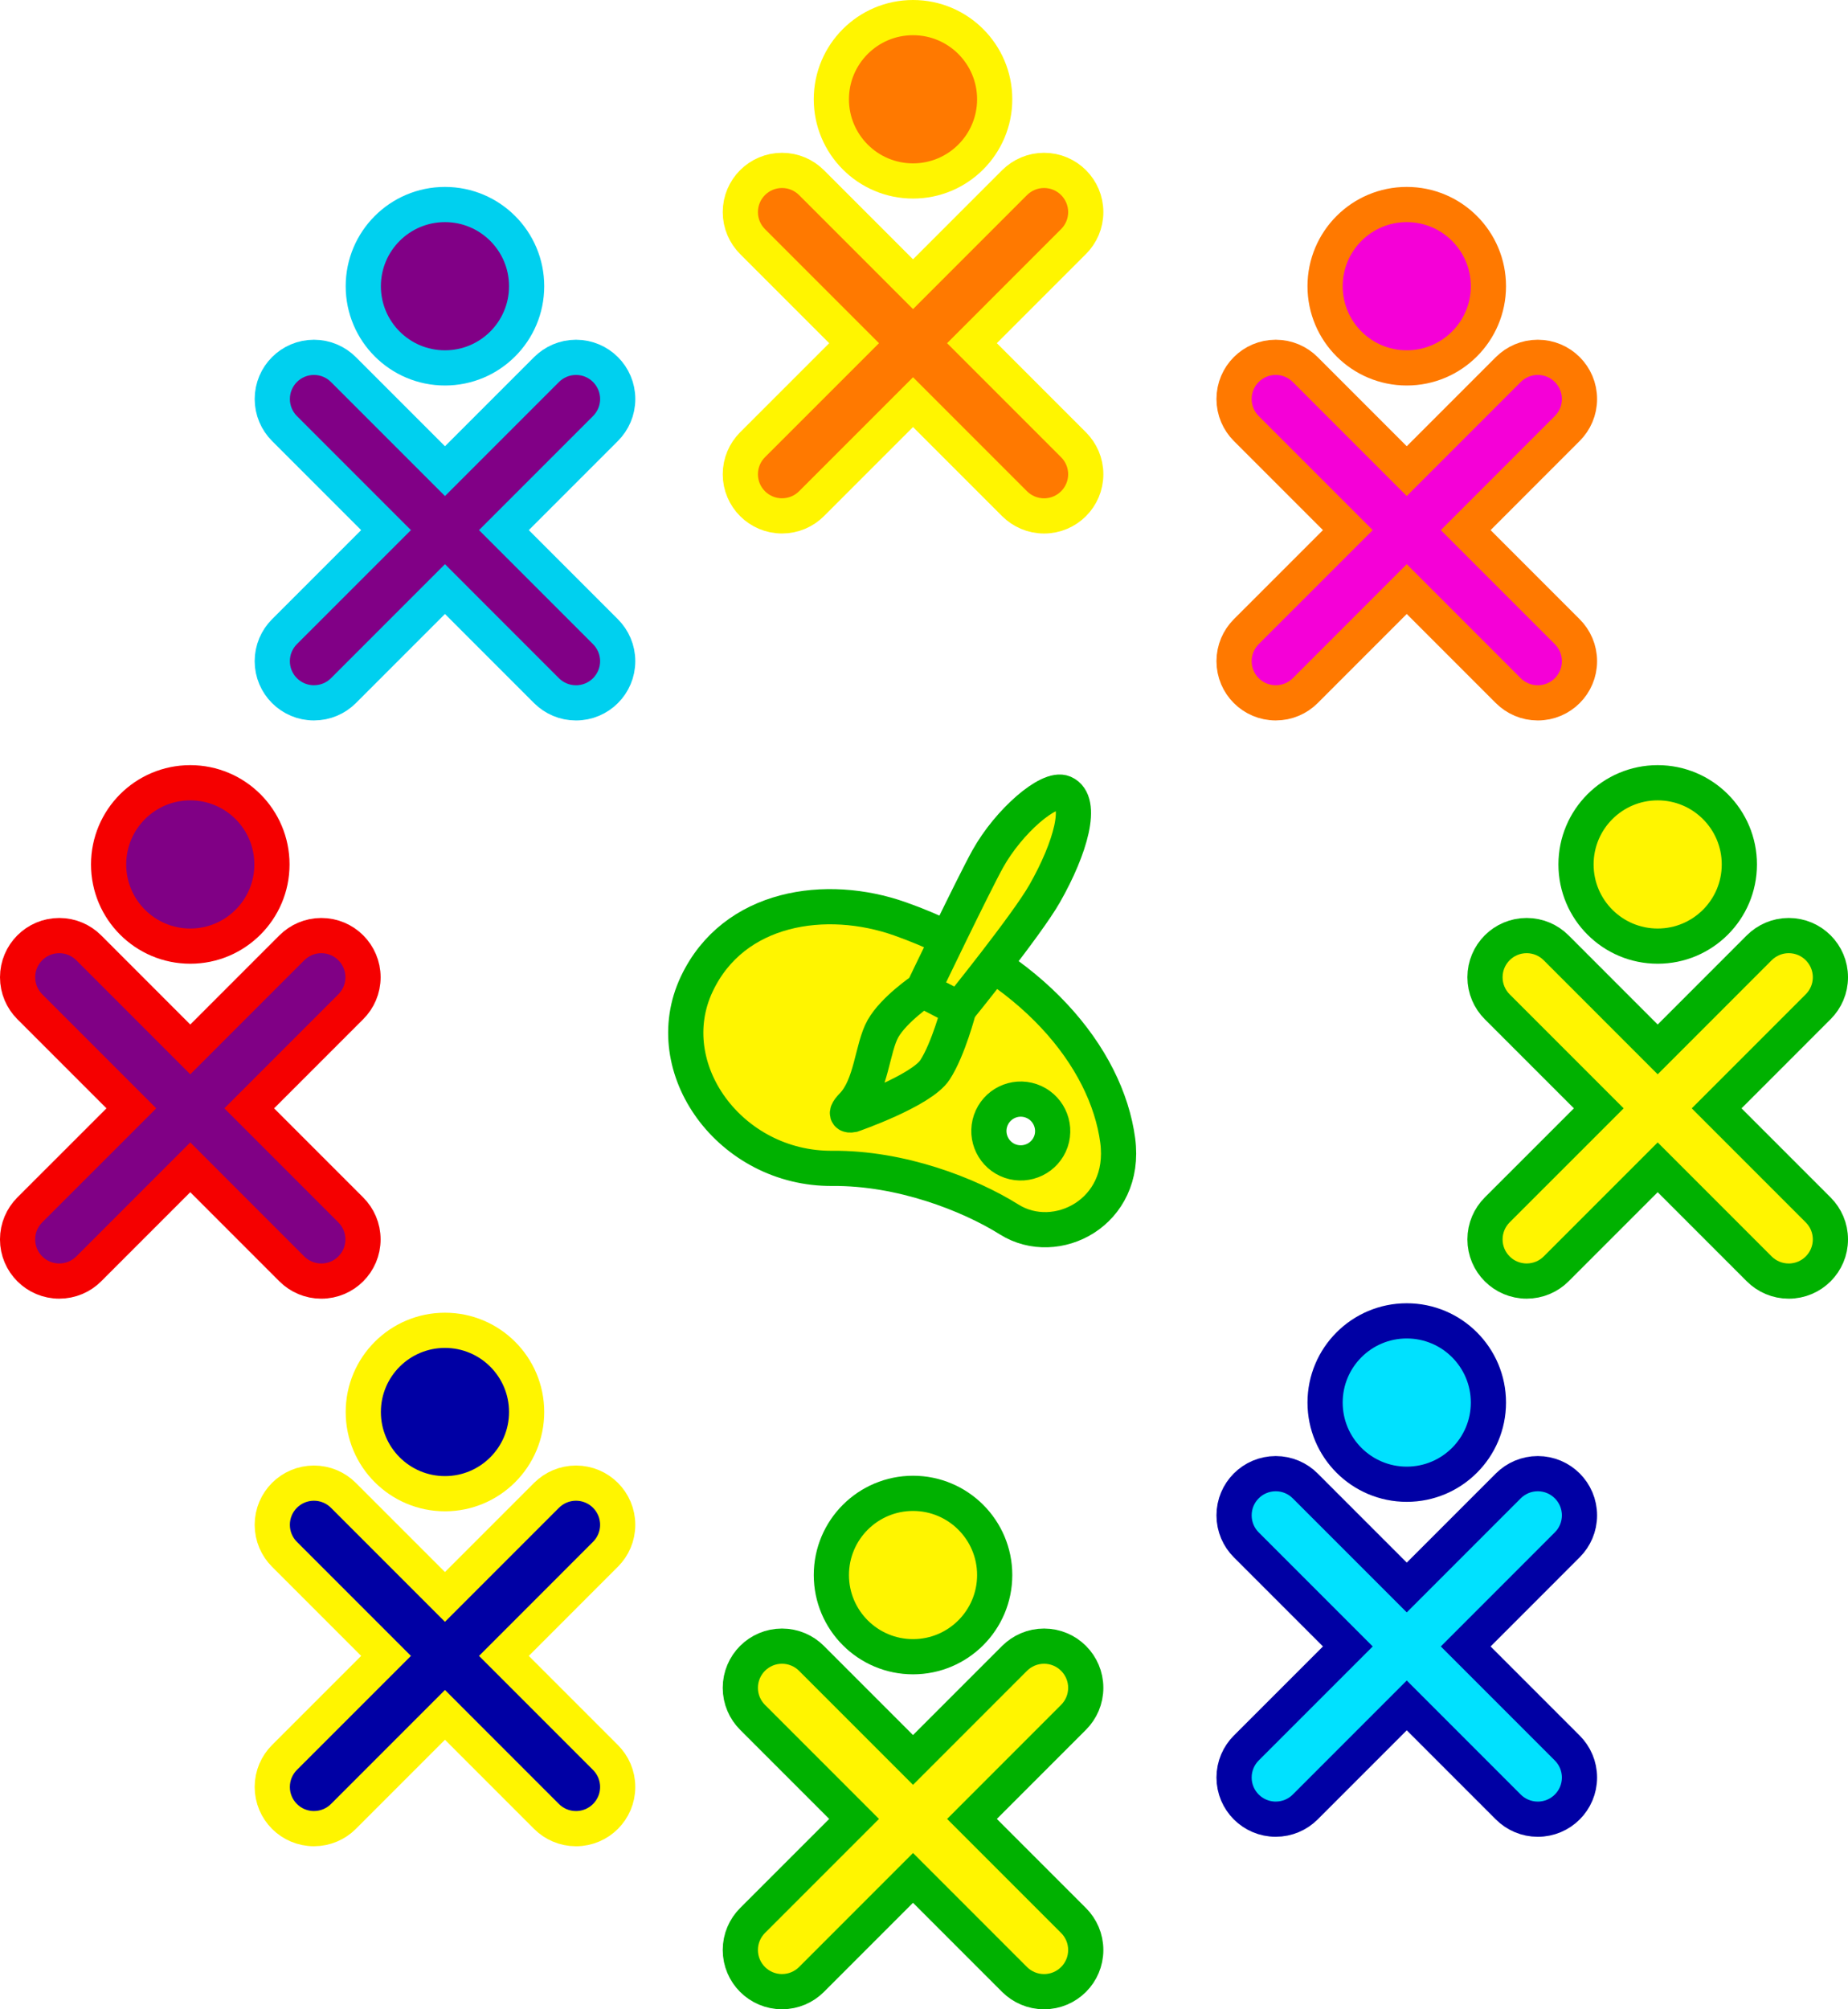 <?xml version="1.0" encoding="utf-8"?>
<!-- Generator: Adobe Illustrator 13.0.2, SVG Export Plug-In . SVG Version: 6.00 Build 14948)  -->
<!DOCTYPE svg PUBLIC "-//W3C//DTD SVG 1.1//EN" "http://www.w3.org/Graphics/SVG/1.1/DTD/svg11.dtd">
<svg version="1.1" id="Layer_1" xmlns="http://www.w3.org/2000/svg" xmlns:xlink="http://www.w3.org/1999/xlink" x="0px" y="0px"
	 width="183.792px" height="199.771px" viewBox="0 0 183.792 199.771" enable-background="new 0 0 183.792 199.771"
	 xml:space="preserve">
<g>
	<path fill="#FF7900" stroke="#FFF500" stroke-width="3.5" d="M96.666,34.121l10.1,10.1c0.752,0.75,1.217,1.785,1.217,2.932
		c0,2.287-1.857,4.142-4.146,4.142c-1.145,0-2.178-0.464-2.932-1.212l-10.1-10.1l-10.1,10.1c-0.75,0.748-1.787,1.209-2.933,1.209
		c-2.285,0-4.142-1.852-4.142-4.139c0-1.146,0.465-2.182,1.212-2.932l10.103-10.1L74.842,24.018c-0.747-0.75-1.212-1.785-1.212-2.93
		c0-2.289,1.853-4.145,4.145-4.145c1.143,0,2.18,0.465,2.93,1.213l10.1,10.102l10.1-10.102c0.754-0.748,1.787-1.213,2.932-1.213
		c2.289,0,4.146,1.855,4.146,4.145c0,1.145-0.465,2.18-1.217,2.93L96.666,34.121z"/>
	<path fill="#FF7900" stroke="#FFF500" stroke-width="3.5" d="M98.926,9.869c0,4.486-3.637,8.123-8.122,8.123
		c-4.485,0-8.122-3.637-8.122-8.123c0-4.482,3.637-8.119,8.122-8.119C95.289,1.75,98.926,5.385,98.926,9.869z"/>
</g>
<g>
	<path fill="#F500D7" stroke="#FF7900" stroke-width="3.5" d="M145.771,52.707l10.1,10.1c0.751,0.75,1.216,1.785,1.216,2.932
		c0,2.287-1.856,4.143-4.146,4.143c-1.146,0-2.179-0.462-2.933-1.211l-10.1-10.102l-10.1,10.102
		c-0.75,0.749-1.787,1.209-2.933,1.209c-2.285,0-4.142-1.854-4.142-4.141c0-1.146,0.465-2.182,1.212-2.932l10.103-10.1
		l-10.103-10.104c-0.747-0.748-1.212-1.785-1.212-2.93c0-2.289,1.853-4.145,4.145-4.145c1.143,0,2.18,0.465,2.93,1.213l10.1,10.102
		l10.1-10.102c0.754-0.748,1.787-1.213,2.933-1.213c2.289,0,4.146,1.855,4.146,4.145c0,1.145-0.465,2.18-1.216,2.93L145.771,52.707z
		"/>
	<circle fill="#F500D7" stroke="#FF7900" stroke-width="3.5" cx="139.908" cy="28.457" r="8.122"/>
</g>
<g>
	<path fill="#810086" stroke="#00D0EF" stroke-width="3.5" d="M50.116,52.707l10.1,10.1c0.751,0.75,1.216,1.785,1.216,2.932
		c0,2.287-1.856,4.143-4.146,4.143c-1.146,0-2.179-0.462-2.933-1.211l-10.1-10.102l-10.1,10.102
		c-0.75,0.749-1.787,1.209-2.933,1.209c-2.285,0-4.142-1.854-4.142-4.141c0-1.146,0.465-2.182,1.212-2.932l10.103-10.1
		L28.292,42.604c-0.747-0.748-1.212-1.785-1.212-2.93c0-2.287,1.853-4.145,4.145-4.145c1.143,0,2.18,0.465,2.93,1.215l10.1,10.1
		l10.1-10.1c0.754-0.75,1.787-1.215,2.933-1.215c2.289,0,4.146,1.857,4.146,4.145c0,1.145-0.465,2.18-1.216,2.93L50.116,52.707z"/>
	<circle fill="#810086" stroke="#00D0EF" stroke-width="3.5" cx="44.253" cy="28.457" r="8.122"/>
</g>
<g>
	<path fill="#FFF500" stroke="#00B100" stroke-width="3.5" d="M96.668,180.848l10.1,10.1c0.75,0.75,1.215,1.785,1.215,2.932
		c0,2.287-1.855,4.143-4.145,4.143c-1.146,0-2.18-0.463-2.934-1.211l-10.1-10.102l-10.1,10.102c-0.75,0.748-1.787,1.209-2.932,1.209
		c-2.285,0-4.143-1.854-4.143-4.141c0-1.146,0.465-2.182,1.213-2.932l10.102-10.1l-10.102-10.104
		c-0.748-0.748-1.213-1.785-1.213-2.93c0-2.289,1.854-4.145,4.145-4.145c1.143,0,2.18,0.465,2.93,1.213l10.1,10.102l10.1-10.102
		c0.754-0.748,1.787-1.213,2.934-1.213c2.289,0,4.145,1.855,4.145,4.145c0,1.145-0.465,2.18-1.215,2.93L96.668,180.848z"/>
	<circle fill="#FFF500" stroke="#00B100" stroke-width="3.5" cx="90.805" cy="156.598" r="8.122"/>
</g>
<g>
	<path fill="#800085" stroke="#F50000" stroke-width="3.5" d="M24.786,110.197l10.1,10.1c0.751,0.75,1.216,1.785,1.216,2.932
		c0,2.287-1.856,4.143-4.146,4.143c-1.146,0-2.179-0.463-2.933-1.211l-10.1-10.102l-10.1,10.102
		c-0.75,0.748-1.787,1.209-2.933,1.209c-2.285,0-4.142-1.854-4.142-4.141c0-1.146,0.465-2.182,1.212-2.932l10.103-10.1
		L2.962,100.096c-0.747-0.75-1.212-1.785-1.212-2.93c0-2.288,1.853-4.146,4.145-4.146c1.143,0,2.18,0.467,2.93,1.215l10.1,10.103
		l10.1-10.103c0.754-0.748,1.787-1.215,2.933-1.215c2.289,0,4.146,1.858,4.146,4.146c0,1.145-0.465,2.178-1.216,2.93L24.786,110.197
		z"/>
	<circle fill="#800085" stroke="#F50000" stroke-width="3.5" cx="18.924" cy="85.947" r="8.122"/>
</g>
<g>
	<path fill="#0000A4" stroke="#FFF500" stroke-width="3.5" d="M50.116,164.639l10.1,10.1c0.751,0.75,1.216,1.785,1.216,2.932
		c0,2.287-1.856,4.143-4.146,4.143c-1.146,0-2.179-0.463-2.933-1.211l-10.1-10.102l-10.1,10.102
		c-0.75,0.748-1.787,1.209-2.933,1.209c-2.285,0-4.142-1.854-4.142-4.141c0-1.146,0.465-2.182,1.212-2.932l10.103-10.1
		l-10.103-10.104c-0.747-0.748-1.212-1.785-1.212-2.93c0-2.287,1.853-4.144,4.145-4.144c1.143,0,2.18,0.464,2.93,1.214l10.1,10.1
		l10.1-10.1c0.754-0.75,1.787-1.214,2.933-1.214c2.289,0,4.146,1.856,4.146,4.144c0,1.145-0.465,2.18-1.216,2.93L50.116,164.639z"/>
	<circle fill="#0000A4" stroke="#FFF500" stroke-width="3.5" cx="44.253" cy="140.389" r="8.122"/>
</g>
<g>
	<path fill="#FFF500" stroke="#00B100" stroke-width="3.5" d="M170.727,110.197l10.1,10.1c0.751,0.75,1.216,1.785,1.216,2.932
		c0,2.287-1.856,4.143-4.146,4.143c-1.146,0-2.179-0.463-2.933-1.211l-10.1-10.102l-10.1,10.102
		c-0.75,0.748-1.787,1.209-2.933,1.209c-2.285,0-4.142-1.854-4.142-4.141c0-1.146,0.465-2.182,1.212-2.932l10.103-10.1
		l-10.103-10.102c-0.747-0.75-1.212-1.785-1.212-2.93c0-2.288,1.853-4.146,4.145-4.146c1.143,0,2.18,0.467,2.93,1.215l10.1,10.103
		l10.1-10.103c0.754-0.748,1.787-1.215,2.933-1.215c2.289,0,4.146,1.858,4.146,4.146c0,1.145-0.465,2.178-1.216,2.93
		L170.727,110.197z"/>
	<circle fill="#FFF500" stroke="#00B100" stroke-width="3.5" cx="164.864" cy="85.947" r="8.122"/>
</g>
<g>
	<path fill="#00E1FF" stroke="#0000A4" stroke-width="3.5" d="M145.771,163.699l10.1,10.1c0.751,0.75,1.216,1.785,1.216,2.932
		c0,2.287-1.856,4.143-4.146,4.143c-1.146,0-2.179-0.463-2.933-1.211l-10.1-10.102l-10.1,10.102
		c-0.75,0.748-1.787,1.209-2.933,1.209c-2.285,0-4.142-1.854-4.142-4.141c0-1.146,0.465-2.182,1.212-2.932l10.103-10.1
		l-10.103-10.104c-0.747-0.748-1.212-1.785-1.212-2.93c0-2.287,1.853-4.145,4.145-4.145c1.143,0,2.18,0.465,2.93,1.215l10.1,10.101
		l10.1-10.101c0.754-0.75,1.787-1.215,2.933-1.215c2.289,0,4.146,1.857,4.146,4.145c0,1.145-0.465,2.18-1.216,2.93L145.771,163.699z
		"/>
	<circle fill="#00E1FF" stroke="#0000A4" stroke-width="3.5" cx="139.908" cy="139.449" r="8.122"/>
</g>
<g>
	<g>
		<g>
			<path fill="#FFF500" d="M111.163,113.4c-1.102-8.303-8.558-17.414-21.668-22.047c-7.312-2.58-16.529-1.271-20.197,6.479
				c-3.962,8.367,3.33,18.418,13.493,18.334c6.763-0.057,13.54,2.551,17.588,5.088C105.018,124.16,112.115,120.572,111.163,113.4z
				 M104.525,113.482c-0.572,1.652-2.373,2.533-4.037,1.969c-1.65-0.568-2.535-2.373-1.969-4.029
				c0.57-1.658,2.369-2.539,4.027-1.971C104.203,110.02,105.088,111.824,104.525,113.482z"/>
		</g>
		<g>
			<path fill="none" stroke="#00B100" stroke-width="3.5" d="M111.163,113.4c-1.102-8.303-8.558-17.414-21.668-22.047
				c-7.312-2.58-16.529-1.271-20.197,6.479c-3.962,8.367,3.33,18.418,13.493,18.334c6.763-0.057,13.54,2.551,17.588,5.088
				C105.018,124.16,112.115,120.572,111.163,113.4z M104.525,113.482c-0.572,1.652-2.373,2.533-4.037,1.969
				c-1.65-0.568-2.535-2.373-1.969-4.029c0.57-1.658,2.369-2.539,4.027-1.971C104.203,110.02,105.088,111.824,104.525,113.482z"/>
		</g>
	</g>
	<g>
		<path fill="#FFF500" stroke="#00B100" stroke-width="3.5" d="M95.367,100.312c0,0,6.752-8.346,8.52-11.451
			c2.598-4.559,3.893-9.168,1.906-10.029c-1.461-0.635-5.457,2.799-7.555,6.562c-1.422,2.555-6.461,13.061-6.461,13.061
			L95.367,100.312z"/>
		<path fill="#FFF500" stroke="#00B100" stroke-width="3.5" d="M95.367,100.312l-3.621-1.877c0,0-2.846,1.924-3.931,3.84
			c-1.084,1.926-1.125,5.672-3.025,7.633c-1.141,1.174-0.009,0.929-0.009,0.929s6.856-2.375,8.213-4.474
			C94.342,104.283,95.367,100.312,95.367,100.312z"/>
	</g>
</g>
</svg>
